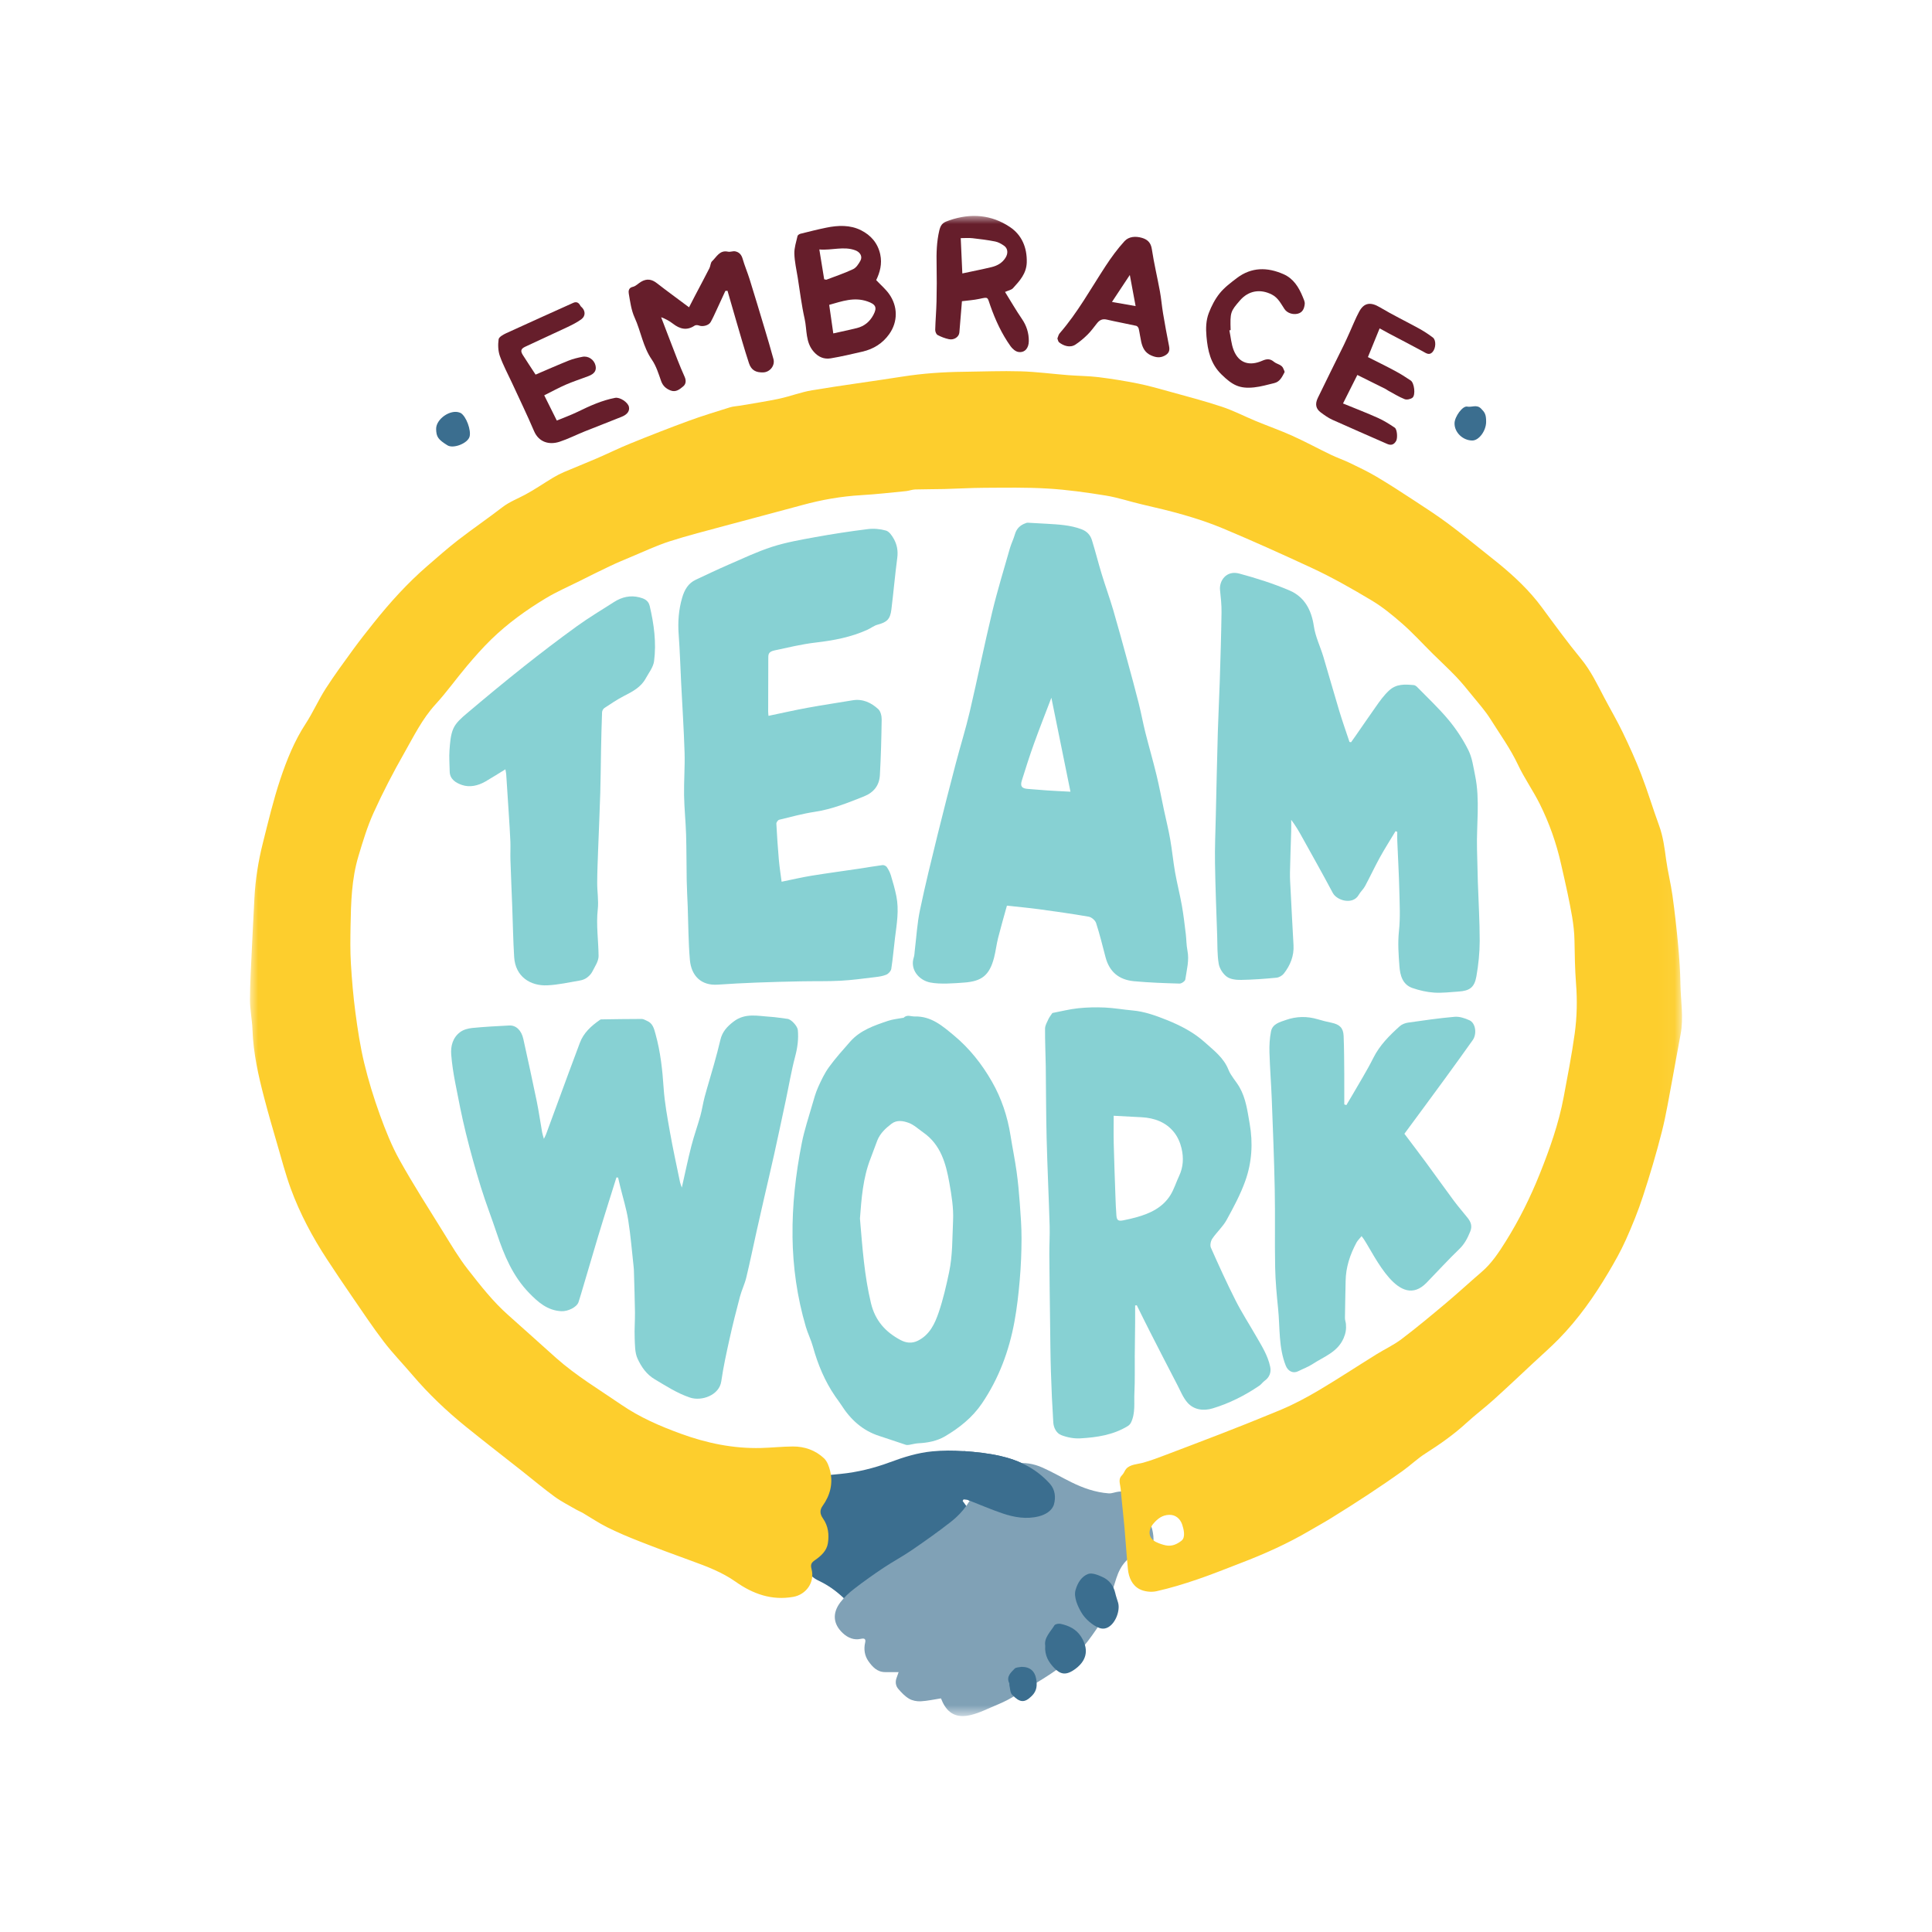 <?xml version="1.0" encoding="UTF-8"?>
<svg width="120px" height="120px" viewBox="0 0 120 120" version="1.1" xmlns="http://www.w3.org/2000/svg" xmlns:xlink="http://www.w3.org/1999/xlink">
    <title>teamwork</title>
    <defs>
        <rect id="path-1" x="-3.41060513e-15" y="1.70530257e-15" width="88.948" height="93.178"></rect>
    </defs>
    <g id="with-content" stroke="none" stroke-width="1" fill="none" fill-rule="evenodd">
        <g id="Artboard" transform="translate(-525, -250)">
            <g id="teamwork" transform="translate(525, 250)">
                <rect id="Rectangle" x="0" y="0" width="120" height="120"></rect>
                <g id="Clipped" transform="translate(15.526, 13.411)">
                    <mask id="mask-2" fill="white">
                        <use xlink:href="#path-1"></use>
                    </mask>
                    <g id="Rectangle"></g>
                    <g id="Group" mask="url(#mask-2)" fill-rule="nonzero">
                        <g transform="translate(-0, -0)">
                            <path d="M44.265,79.815 C44.516,80.154 44.76,80.499 45.022,80.829 C45.147,80.987 45.091,81.543 44.915,81.662 C44.527,81.923 44.129,82.17 43.757,82.453 C42.984,83.04 42.217,83.633 41.466,84.247 C40.763,84.82 40.102,85.446 39.388,86.007 C39.059,86.266 38.666,86.463 38.273,86.618 C37.773,86.815 37.467,86.455 37.158,86.129 C36.641,85.588 36.067,85.126 35.378,84.797 C35.011,84.621 34.631,84.37 34.594,83.88 C34.566,83.523 34.56,83.163 34.549,82.804 C34.526,82.016 34.498,81.228 34.489,80.439 C34.482,79.928 34.457,79.409 34.535,78.909 C34.585,78.589 34.912,78.382 35.223,78.317 C35.7,78.217 36.192,78.186 36.678,78.137 C37.739,78.032 38.769,77.776 39.759,77.408 C40.615,77.089 41.478,76.821 42.383,76.735 C43.026,76.673 43.683,76.672 44.329,76.718 C45.093,76.773 45.864,76.854 46.609,77.023 C47.795,77.291 48.859,77.826 49.688,78.752 C50.018,79.122 50.052,79.606 49.94,80.017 C49.83,80.416 49.421,80.663 49.004,80.77 C48.231,80.966 47.468,80.835 46.734,80.585 C46.02,80.344 45.328,80.039 44.624,79.768 C44.531,79.733 44.423,79.735 44.323,79.72 C44.303,79.752 44.284,79.783 44.265,79.815" id="Path" fill="#3B6E8F"></path>
                            <path d="M42.92,92.078 C42.482,92.146 42.073,92.238 41.661,92.26 C41.421,92.272 41.143,92.22 40.939,92.1 C40.681,91.948 40.461,91.716 40.264,91.485 C40.099,91.291 40.069,91.038 40.169,90.786 C40.212,90.677 40.247,90.566 40.289,90.447 L39.45,90.447 C38.953,90.446 38.653,90.111 38.408,89.76 C38.179,89.43 38.113,89.029 38.209,88.619 C38.262,88.391 38.174,88.329 37.949,88.38 C37.513,88.479 37.131,88.313 36.828,88.031 C36.218,87.464 36.159,86.788 36.671,86.111 C36.909,85.796 37.213,85.516 37.527,85.274 C38.118,84.817 38.727,84.385 39.349,83.97 C39.926,83.585 40.543,83.259 41.115,82.866 C41.943,82.298 42.764,81.717 43.554,81.098 C44.29,80.523 44.82,79.77 45.136,78.889 C45.344,78.31 45.79,77.95 46.289,77.706 C46.637,77.536 47.083,77.578 47.483,77.505 C48.097,77.392 48.684,77.502 49.236,77.749 C49.844,78.02 50.424,78.36 51.023,78.655 C51.753,79.015 52.513,79.283 53.333,79.344 C53.437,79.351 53.548,79.332 53.65,79.303 C54.407,79.088 55.012,79.335 55.4,79.982 C55.659,80.413 55.804,80.916 55.981,81.393 C56.052,81.579 56.087,81.783 56.11,81.982 C56.174,82.536 55.955,82.877 55.402,83.006 C54.529,83.21 54.077,83.806 53.816,84.603 C53.555,85.399 53.349,86.22 53.018,86.986 C52.781,87.536 52.405,88.036 52.043,88.521 C51.4,89.382 50.544,90.016 49.657,90.604 C49.152,90.94 48.625,91.244 48.105,91.558 C47.749,91.773 47.396,91.996 47.028,92.189 C46.699,92.361 46.352,92.498 46.012,92.645 C45.733,92.766 45.456,92.896 45.169,92.993 C44.93,93.075 44.679,93.147 44.428,93.17 C43.632,93.244 43.191,92.788 42.919,92.078" id="Path" fill="#80A1B6"></path>
                            <path d="M57.099,80.679 C56.675,80.691 56.386,80.902 56.113,81.225 C55.756,81.645 55.791,82.13 56.286,82.37 C56.476,82.462 56.681,82.533 56.887,82.575 C57.256,82.649 57.575,82.51 57.861,82.283 C58.129,82.072 57.992,81.55 57.901,81.281 C57.779,80.922 57.492,80.667 57.099,80.679 M54.06,78.356 C54.101,78.276 54.172,78.216 54.226,78.143 C54.301,78.041 54.342,77.917 54.425,77.821 C54.669,77.538 55.147,77.533 55.481,77.439 C55.964,77.303 56.432,77.126 56.9,76.948 C59.138,76.099 61.377,75.252 63.588,74.336 C63.745,74.271 63.902,74.205 64.059,74.14 C64.865,73.801 65.643,73.383 66.397,72.937 C67.598,72.223 68.766,71.454 69.953,70.717 C70.471,70.395 71.033,70.136 71.516,69.771 C72.451,69.063 73.354,68.311 74.253,67.556 C75.014,66.917 75.745,66.241 76.499,65.593 C77.123,65.057 77.563,64.389 77.994,63.7 C78.83,62.367 79.527,60.959 80.11,59.504 C80.73,57.956 81.288,56.379 81.597,54.731 C81.842,53.418 82.099,52.107 82.282,50.785 C82.424,49.757 82.445,48.718 82.364,47.676 C82.295,46.79 82.283,45.899 82.268,45.01 C82.252,44.012 82.037,43.046 81.84,42.076 C81.716,41.469 81.57,40.867 81.435,40.262 C81.146,38.963 80.703,37.714 80.113,36.527 C79.7,35.697 79.155,34.931 78.76,34.092 C78.286,33.085 77.637,32.191 77.052,31.258 C76.726,30.739 76.311,30.276 75.923,29.798 C75.597,29.395 75.269,28.99 74.911,28.615 C74.448,28.129 73.951,27.675 73.475,27.203 C72.832,26.568 72.224,25.894 71.545,25.303 C70.955,24.789 70.352,24.291 69.665,23.88 C68.445,23.15 67.211,22.448 65.923,21.851 C64.112,21.012 62.292,20.189 60.452,19.418 C58.843,18.743 57.152,18.317 55.452,17.93 C54.682,17.754 53.929,17.494 53.152,17.368 C51.96,17.175 50.758,17.007 49.553,16.934 C48.242,16.854 46.924,16.881 45.61,16.887 C44.787,16.89 43.964,16.943 43.141,16.963 C42.532,16.979 41.925,16.971 41.317,16.99 C41.129,16.996 40.944,17.072 40.756,17.092 C39.828,17.183 38.899,17.29 37.969,17.344 C36.725,17.417 35.51,17.629 34.311,17.958 C32.713,18.395 31.108,18.81 29.509,19.244 C28.353,19.558 27.189,19.85 26.05,20.217 C25.241,20.478 24.466,20.848 23.678,21.175 C23.235,21.36 22.792,21.545 22.359,21.751 C21.722,22.052 21.093,22.368 20.464,22.683 C19.766,23.031 19.046,23.344 18.38,23.744 C17.159,24.479 16.002,25.313 14.979,26.31 C14.452,26.824 13.963,27.378 13.489,27.94 C12.823,28.728 12.223,29.574 11.527,30.334 C10.696,31.241 10.168,32.331 9.573,33.376 C8.891,34.575 8.254,35.803 7.684,37.058 C7.289,37.928 7.01,38.855 6.735,39.773 C6.312,41.187 6.272,42.654 6.247,44.116 C6.234,44.885 6.222,45.657 6.268,46.425 C6.329,47.449 6.416,48.474 6.551,49.492 C6.69,50.54 6.849,51.59 7.095,52.615 C7.357,53.704 7.689,54.78 8.069,55.832 C8.418,56.794 8.8,57.758 9.297,58.649 C10.145,60.169 11.087,61.638 12.006,63.119 C12.496,63.91 12.972,64.718 13.543,65.447 C14.319,66.438 15.094,67.437 16.047,68.277 C17.043,69.155 18.021,70.052 19.014,70.933 C20.267,72.045 21.702,72.904 23.079,73.847 C24.219,74.628 25.477,75.172 26.761,75.64 C28.361,76.224 30.019,76.57 31.737,76.527 C32.398,76.509 33.058,76.437 33.718,76.433 C34.449,76.428 35.121,76.666 35.653,77.165 C35.853,77.352 35.968,77.67 36.035,77.949 C36.224,78.737 36.038,79.464 35.569,80.12 C35.376,80.391 35.399,80.632 35.594,80.909 C35.919,81.368 35.981,81.911 35.895,82.447 C35.821,82.915 35.469,83.232 35.097,83.49 C34.878,83.642 34.801,83.752 34.88,84.048 C35.097,84.87 34.545,85.633 33.74,85.774 C32.408,86.01 31.24,85.593 30.169,84.836 C29.33,84.243 28.385,83.887 27.431,83.54 C26.345,83.147 25.263,82.745 24.189,82.323 C23.515,82.059 22.846,81.777 22.199,81.455 C21.667,81.191 21.172,80.854 20.659,80.552 C20.543,80.484 20.413,80.438 20.295,80.37 C19.836,80.103 19.355,79.864 18.928,79.554 C18.238,79.052 17.584,78.499 16.914,77.97 C15.751,77.053 14.578,76.147 13.426,75.216 C12.218,74.238 11.094,73.172 10.085,71.986 C9.497,71.294 8.859,70.64 8.309,69.919 C7.61,69.003 6.972,68.04 6.318,67.09 C5.797,66.334 5.285,65.571 4.782,64.803 C3.878,63.421 3.103,61.967 2.534,60.416 C2.209,59.526 1.969,58.605 1.703,57.693 C1.419,56.721 1.137,55.749 0.881,54.769 C0.519,53.384 0.205,51.99 0.156,50.548 C0.134,49.922 -0.002,49.298 1.96696399e-05,48.674 C0.003,47.627 0.069,46.579 0.117,45.532 C0.165,44.48 0.222,43.429 0.276,42.377 C0.336,41.22 0.517,40.08 0.799,38.958 C1.136,37.622 1.453,36.276 1.89,34.97 C2.29,33.778 2.762,32.606 3.46,31.537 C3.914,30.84 4.251,30.067 4.7,29.367 C5.236,28.532 5.825,27.731 6.409,26.929 C6.825,26.359 7.263,25.805 7.703,25.254 C8.713,23.991 9.796,22.794 11.023,21.735 C11.653,21.191 12.276,20.637 12.934,20.128 C13.834,19.433 14.774,18.791 15.675,18.096 C16.113,17.759 16.615,17.57 17.091,17.315 C17.688,16.995 18.248,16.606 18.83,16.256 C19.049,16.124 19.279,16.006 19.514,15.906 C20.182,15.621 20.858,15.356 21.525,15.067 C22.23,14.764 22.92,14.421 23.632,14.133 C24.827,13.648 26.027,13.177 27.237,12.733 C28.086,12.421 28.954,12.159 29.819,11.888 C30.02,11.825 30.241,11.821 30.452,11.784 C31.261,11.643 32.075,11.522 32.879,11.351 C33.563,11.204 34.226,10.943 34.916,10.829 C36.783,10.519 38.66,10.274 40.531,9.979 C41.793,9.781 43.061,9.695 44.337,9.681 C45.514,9.668 46.693,9.617 47.869,9.652 C48.853,9.681 49.836,9.814 50.82,9.89 C51.448,9.94 52.081,9.939 52.706,10.015 C53.521,10.116 54.334,10.248 55.139,10.408 C55.786,10.538 56.424,10.72 57.061,10.896 C58.164,11.202 59.274,11.49 60.359,11.85 C61.083,12.09 61.769,12.448 62.477,12.741 C63.234,13.054 64.008,13.326 64.753,13.662 C65.559,14.025 66.336,14.449 67.133,14.832 C67.525,15.021 67.942,15.162 68.334,15.352 C68.889,15.62 69.447,15.886 69.976,16.2 C70.76,16.665 71.527,17.163 72.289,17.662 C73.002,18.128 73.717,18.593 74.401,19.099 C75.195,19.686 75.957,20.317 76.732,20.931 C76.999,21.141 77.265,21.351 77.527,21.566 C78.533,22.388 79.476,23.272 80.251,24.327 C81.043,25.403 81.832,26.485 82.68,27.517 C83.289,28.259 83.688,29.106 84.127,29.939 C84.505,30.657 84.918,31.357 85.269,32.088 C85.68,32.942 86.075,33.808 86.414,34.692 C86.817,35.738 87.139,36.815 87.524,37.868 C87.773,38.551 87.863,39.256 87.958,39.969 C88.059,40.72 88.25,41.46 88.354,42.212 C88.496,43.231 88.61,44.255 88.705,45.28 C88.78,46.093 88.837,46.91 88.849,47.725 C88.866,48.766 89.057,49.808 88.855,50.851 C88.679,51.763 88.527,52.679 88.353,53.592 C88.143,54.693 87.969,55.804 87.693,56.889 C87.352,58.232 86.955,59.564 86.524,60.882 C86.223,61.804 85.857,62.708 85.46,63.593 C85.147,64.292 84.767,64.963 84.376,65.623 C83.493,67.113 82.499,68.524 81.283,69.765 C80.79,70.268 80.258,70.733 79.742,71.214 C78.913,71.987 78.09,72.767 77.248,73.527 C76.702,74.02 76.111,74.462 75.569,74.959 C74.782,75.682 73.918,76.291 73.017,76.863 C72.516,77.18 72.083,77.603 71.597,77.949 C70.884,78.459 70.158,78.953 69.426,79.435 C68.678,79.929 67.919,80.408 67.156,80.88 C66.721,81.151 66.27,81.395 65.829,81.655 C64.462,82.459 63.02,83.106 61.542,83.672 C60.638,84.019 59.739,84.384 58.822,84.695 C57.997,84.976 57.16,85.231 56.311,85.421 C55.983,85.496 55.561,85.45 55.263,85.299 C54.792,85.062 54.582,84.569 54.53,84.048 C54.444,83.178 54.393,82.304 54.314,81.433 C54.265,80.896 54.205,80.362 54.152,79.826 C54.126,79.568 54.103,79.309 54.079,79.049 C54.06,78.836 53.955,78.56 54.06,78.357" id="Shape" fill="#FDCE2D"></path>
                            <path d="M22.762,59.722 C22.599,60.239 22.436,60.757 22.274,61.275 C22.05,61.997 21.823,62.719 21.605,63.444 C21.298,64.466 20.999,65.49 20.696,66.513 C20.602,66.83 20.511,67.148 20.409,67.461 C20.306,67.78 19.749,68.051 19.338,68.03 C18.476,67.986 17.893,67.469 17.336,66.895 C16.323,65.849 15.782,64.552 15.332,63.201 C15.013,62.24 14.642,61.296 14.344,60.329 C14.001,59.219 13.688,58.097 13.41,56.968 C13.155,55.934 12.951,54.886 12.749,53.84 C12.638,53.267 12.548,52.686 12.501,52.104 C12.456,51.555 12.598,51.029 13.063,50.689 C13.267,50.539 13.555,50.463 13.812,50.438 C14.573,50.363 15.338,50.323 16.102,50.284 C16.528,50.262 16.861,50.584 16.979,51.121 C17.261,52.403 17.544,53.685 17.808,54.971 C17.941,55.619 18.033,56.274 18.148,56.926 C18.168,57.037 18.206,57.143 18.256,57.324 C18.324,57.181 18.364,57.111 18.392,57.037 C18.86,55.765 19.327,54.493 19.796,53.222 C20.025,52.601 20.258,51.983 20.489,51.364 C20.723,50.735 21.195,50.315 21.724,49.944 C21.749,49.926 21.78,49.906 21.809,49.905 C22.65,49.893 23.492,49.878 24.334,49.878 C24.441,49.877 24.549,49.951 24.655,49.994 C25.03,50.147 25.101,50.496 25.194,50.831 C25.495,51.916 25.617,53.023 25.692,54.147 C25.753,55.071 25.924,55.991 26.086,56.905 C26.271,57.947 26.499,58.98 26.711,60.016 C26.728,60.099 26.764,60.177 26.823,60.352 C27.031,59.437 27.202,58.6 27.414,57.775 C27.577,57.138 27.802,56.518 27.978,55.886 C28.085,55.499 28.138,55.099 28.243,54.712 C28.423,54.044 28.63,53.383 28.816,52.716 C28.959,52.205 29.1,51.692 29.219,51.175 C29.335,50.674 29.636,50.348 30.04,50.039 C30.76,49.489 31.54,49.696 32.313,49.743 C32.675,49.765 33.035,49.83 33.395,49.874 C33.617,49.9 34.005,50.319 34.029,50.565 C34.081,51.123 34.009,51.66 33.863,52.209 C33.625,53.107 33.472,54.028 33.279,54.938 C33.041,56.057 32.804,57.176 32.557,58.293 C32.349,59.231 32.127,60.166 31.912,61.103 C31.759,61.769 31.608,62.436 31.459,63.103 C31.248,64.049 31.054,65 30.826,65.943 C30.729,66.344 30.541,66.724 30.434,67.125 C30.204,67.993 29.984,68.863 29.79,69.739 C29.596,70.615 29.401,71.494 29.275,72.381 C29.151,73.255 28.05,73.636 27.332,73.395 C26.529,73.125 25.854,72.681 25.144,72.261 C24.62,71.951 24.309,71.481 24.077,70.985 C23.902,70.61 23.914,70.134 23.895,69.7 C23.873,69.168 23.919,68.633 23.913,68.1 C23.902,67.258 23.872,66.417 23.849,65.575 C23.847,65.479 23.843,65.383 23.832,65.289 C23.724,64.315 23.647,63.335 23.493,62.368 C23.381,61.665 23.165,60.977 22.995,60.282 C22.951,60.099 22.909,59.915 22.865,59.731 C22.831,59.728 22.796,59.725 22.761,59.722" id="Path" fill="#87D1D3"></path>
                            <path d="M49.777,29.927 C49.429,30.843 49.05,31.797 48.703,32.761 C48.429,33.522 48.182,34.294 47.942,35.067 C47.829,35.432 47.942,35.563 48.32,35.59 C48.723,35.618 49.126,35.659 49.53,35.685 C49.985,35.716 50.441,35.735 50.962,35.763 C50.557,33.773 50.162,31.826 49.777,29.927 M47.016,42.841 C46.826,43.528 46.636,44.181 46.469,44.841 C46.368,45.242 46.322,45.657 46.22,46.058 C45.929,47.189 45.434,47.537 44.366,47.618 C43.74,47.665 42.862,47.735 42.255,47.614 C41.541,47.474 40.981,46.797 41.233,46.048 C41.276,45.919 41.274,45.774 41.291,45.635 C41.394,44.8 41.439,43.954 41.611,43.133 C41.939,41.559 42.327,39.996 42.71,38.433 C43.072,36.959 43.453,35.489 43.836,34.021 C44.117,32.945 44.451,31.885 44.705,30.803 C45.188,28.742 45.606,26.666 46.101,24.607 C46.42,23.278 46.824,21.968 47.198,20.653 C47.283,20.356 47.426,20.077 47.51,19.78 C47.612,19.419 47.842,19.202 48.184,19.084 C48.221,19.071 48.262,19.052 48.3,19.055 C48.698,19.074 49.097,19.097 49.495,19.121 C50.22,19.165 50.942,19.199 51.637,19.457 C51.986,19.587 52.197,19.817 52.297,20.142 C52.513,20.838 52.689,21.547 52.902,22.245 C53.129,22.991 53.397,23.725 53.617,24.472 C53.927,25.529 54.214,26.593 54.505,27.654 C54.741,28.518 54.978,29.382 55.197,30.251 C55.35,30.858 55.462,31.477 55.614,32.084 C55.836,32.965 56.092,33.838 56.305,34.721 C56.482,35.445 56.616,36.18 56.772,36.91 C56.9,37.51 57.05,38.107 57.156,38.711 C57.276,39.394 57.34,40.085 57.46,40.768 C57.582,41.461 57.76,42.144 57.883,42.838 C57.987,43.423 58.053,44.015 58.126,44.606 C58.167,44.944 58.16,45.29 58.227,45.622 C58.351,46.24 58.181,46.829 58.096,47.426 C58.081,47.53 57.86,47.685 57.737,47.681 C56.794,47.654 55.848,47.622 54.909,47.534 C53.975,47.447 53.379,46.952 53.14,46.04 C52.953,45.329 52.78,44.615 52.554,43.918 C52.499,43.752 52.273,43.558 52.099,43.527 C51.072,43.347 50.037,43.203 49.003,43.062 C48.358,42.975 47.708,42.917 47.016,42.841" id="Shape" fill="#87D1D3"></path>
                            <path d="M33.02,41.355 C33.65,41.227 34.252,41.084 34.861,40.984 C35.843,40.824 36.828,40.694 37.812,40.547 C38.304,40.474 38.795,40.385 39.289,40.322 C39.373,40.311 39.505,40.372 39.553,40.442 C39.659,40.597 39.751,40.772 39.806,40.952 C39.936,41.38 40.06,41.812 40.148,42.249 C40.323,43.114 40.174,43.974 40.065,44.835 C39.985,45.478 39.933,46.126 39.833,46.767 C39.812,46.903 39.659,47.07 39.525,47.127 C39.305,47.221 39.053,47.254 38.811,47.283 C38.1,47.368 37.388,47.467 36.673,47.505 C35.852,47.548 35.029,47.525 34.207,47.542 C33.29,47.56 32.374,47.583 31.458,47.619 C30.658,47.65 29.857,47.691 29.057,47.747 C28.015,47.82 27.41,47.187 27.324,46.21 C27.229,45.117 27.23,44.016 27.19,42.918 C27.169,42.364 27.137,41.811 27.126,41.256 C27.109,40.309 27.117,39.361 27.088,38.414 C27.063,37.603 26.976,36.793 26.963,35.981 C26.948,35.098 27.021,34.212 26.994,33.328 C26.95,31.897 26.855,30.465 26.783,29.034 C26.732,28.022 26.703,27.008 26.628,25.998 C26.57,25.219 26.625,24.461 26.845,23.711 C26.989,23.222 27.218,22.816 27.697,22.594 C28.367,22.282 29.032,21.961 29.711,21.667 C30.613,21.277 31.506,20.85 32.439,20.55 C33.305,20.272 34.213,20.115 35.11,19.951 C36.192,19.755 37.28,19.588 38.371,19.453 C38.742,19.406 39.145,19.442 39.504,19.544 C39.7,19.6 39.873,19.851 39.987,20.054 C40.19,20.414 40.262,20.806 40.205,21.237 C40.064,22.305 39.971,23.38 39.839,24.45 C39.764,25.056 39.557,25.238 38.979,25.39 C38.761,25.447 38.57,25.603 38.36,25.699 C37.339,26.167 36.249,26.369 35.145,26.498 C34.277,26.599 33.433,26.805 32.582,26.987 C32.164,27.076 32.195,27.264 32.194,27.533 C32.19,28.615 32.187,29.696 32.186,30.779 C32.186,30.862 32.197,30.946 32.206,31.052 C33.026,30.88 33.824,30.699 34.629,30.551 C35.559,30.38 36.496,30.242 37.429,30.086 C38.061,29.98 38.585,30.232 39.024,30.634 C39.171,30.768 39.239,31.06 39.236,31.277 C39.22,32.431 39.19,33.585 39.125,34.735 C39.089,35.373 38.75,35.811 38.131,36.057 C37.138,36.453 36.155,36.851 35.085,37.012 C34.338,37.125 33.604,37.327 32.869,37.506 C32.792,37.525 32.691,37.669 32.695,37.749 C32.734,38.498 32.785,39.245 32.85,39.992 C32.89,40.447 32.962,40.899 33.021,41.356" id="Path" fill="#87D1D3"></path>
                            <path d="M71.154,38.213 C70.829,38.756 70.487,39.291 70.181,39.844 C69.858,40.431 69.577,41.038 69.26,41.627 C69.155,41.822 68.975,41.978 68.866,42.172 C68.505,42.81 67.512,42.532 67.255,42.049 C66.639,40.888 65.994,39.745 65.357,38.596 C65.154,38.228 64.943,37.865 64.673,37.51 C64.673,37.748 64.679,37.988 64.672,38.227 C64.647,39.078 64.612,39.929 64.597,40.781 C64.59,41.149 64.617,41.518 64.636,41.885 C64.694,43.02 64.751,44.155 64.816,45.289 C64.855,45.962 64.618,46.541 64.218,47.056 C64.118,47.186 63.923,47.299 63.76,47.316 C63.028,47.386 62.292,47.441 61.556,47.453 C61.258,47.458 60.898,47.418 60.673,47.254 C60.433,47.078 60.221,46.746 60.171,46.454 C60.074,45.881 60.094,45.288 60.075,44.704 C60.025,43.204 59.963,41.705 59.94,40.204 C59.924,39.226 59.967,38.246 59.99,37.266 C60.029,35.532 60.067,33.798 60.115,32.064 C60.145,31.008 60.203,29.952 60.236,28.897 C60.28,27.477 60.325,26.057 60.345,24.637 C60.352,24.17 60.302,23.7 60.252,23.234 C60.193,22.689 60.625,21.99 61.451,22.215 C62.509,22.502 63.565,22.834 64.571,23.265 C65.497,23.663 65.93,24.469 66.08,25.483 C66.174,26.13 66.478,26.744 66.67,27.38 C67.008,28.506 67.323,29.638 67.663,30.763 C67.858,31.405 68.082,32.036 68.293,32.673 C68.325,32.679 68.358,32.685 68.391,32.691 C68.491,32.549 68.592,32.409 68.691,32.267 C69.104,31.672 69.513,31.075 69.93,30.484 C70.179,30.13 70.424,29.781 70.75,29.479 C71.21,29.052 71.736,29.095 72.278,29.14 C72.355,29.145 72.442,29.205 72.498,29.263 C73.155,29.937 73.848,30.583 74.447,31.304 C74.925,31.879 75.347,32.52 75.679,33.187 C75.917,33.663 75.986,34.228 76.096,34.761 C76.408,36.277 76.175,37.809 76.214,39.334 C76.232,40.008 76.244,40.682 76.265,41.355 C76.305,42.582 76.382,43.808 76.381,45.036 C76.379,45.77 76.303,46.512 76.175,47.235 C76.054,47.926 75.75,48.134 75.058,48.177 C74.552,48.21 74.043,48.275 73.541,48.241 C73.089,48.209 72.63,48.105 72.202,47.956 C71.59,47.743 71.439,47.175 71.396,46.616 C71.341,45.887 71.286,45.161 71.366,44.418 C71.456,43.581 71.408,42.727 71.388,41.882 C71.364,40.859 71.303,39.837 71.262,38.815 C71.254,38.63 71.26,38.443 71.26,38.257 C71.224,38.242 71.189,38.229 71.153,38.214" id="Path" fill="#87D1D3"></path>
                            <path d="M53.647,55.891 C53.647,56.476 53.635,57.05 53.65,57.623 C53.677,58.725 53.718,59.826 53.757,60.928 C53.771,61.312 53.785,61.697 53.816,62.081 C53.839,62.382 53.93,62.447 54.238,62.387 C54.522,62.332 54.804,62.267 55.081,62.189 C55.921,61.953 56.691,61.588 57.17,60.82 C57.397,60.455 57.523,60.027 57.709,59.634 C57.975,59.077 57.998,58.488 57.861,57.911 C57.778,57.557 57.617,57.189 57.39,56.909 C56.887,56.285 56.178,56.028 55.388,55.983 C54.819,55.95 54.249,55.923 53.648,55.891 M49.841,49.508 C50.379,49.405 50.908,49.269 51.446,49.213 C51.995,49.155 52.553,49.144 53.105,49.169 C53.678,49.195 54.248,49.3 54.822,49.35 C55.566,49.417 56.255,49.667 56.941,49.941 C57.802,50.286 58.622,50.71 59.309,51.33 C59.864,51.831 60.48,52.284 60.776,53.033 C60.93,53.421 61.245,53.742 61.457,54.11 C61.862,54.811 61.955,55.603 62.093,56.381 C62.306,57.589 62.231,58.786 61.825,59.927 C61.525,60.772 61.093,61.576 60.659,62.365 C60.425,62.788 60.043,63.124 59.77,63.528 C59.673,63.673 59.62,63.937 59.685,64.085 C60.174,65.188 60.674,66.286 61.218,67.362 C61.593,68.104 62.048,68.806 62.463,69.529 C62.823,70.157 63.223,70.769 63.371,71.497 C63.441,71.844 63.308,72.148 63.028,72.347 C62.908,72.433 62.823,72.567 62.701,72.651 C61.802,73.264 60.832,73.753 59.795,74.066 C59.249,74.232 58.641,74.173 58.232,73.711 C57.958,73.399 57.795,72.984 57.599,72.606 C57.036,71.525 56.479,70.44 55.925,69.354 C55.638,68.794 55.363,68.227 55.082,67.664 C55.048,67.667 55.014,67.67 54.98,67.672 C54.98,68.024 54.982,68.377 54.979,68.728 C54.973,69.422 54.962,70.116 54.956,70.81 C54.95,71.569 54.972,72.33 54.934,73.088 C54.902,73.71 55.009,74.355 54.721,74.948 C54.68,75.033 54.604,75.116 54.522,75.165 C53.617,75.72 52.599,75.869 51.57,75.928 C51.178,75.95 50.754,75.869 50.387,75.725 C50.089,75.609 49.916,75.271 49.896,74.938 C49.829,73.896 49.781,72.853 49.749,71.81 C49.717,70.784 49.71,69.759 49.697,68.733 C49.679,67.324 49.66,65.915 49.65,64.505 C49.646,63.908 49.686,63.311 49.669,62.714 C49.615,60.907 49.528,59.101 49.482,57.294 C49.444,55.798 49.448,54.3 49.428,52.803 C49.416,52.027 49.377,51.252 49.384,50.477 C49.386,50.28 49.506,50.079 49.593,49.89 C49.654,49.758 49.751,49.643 49.84,49.508" id="Shape" fill="#87D1D3"></path>
                            <path d="M37.887,62.275 C38.042,64.1 38.162,65.833 38.573,67.538 C38.836,68.625 39.482,69.331 40.415,69.824 C40.738,69.996 41.105,70.053 41.486,69.862 C42.224,69.492 42.54,68.802 42.778,68.104 C43.054,67.295 43.246,66.456 43.424,65.612 C43.649,64.545 43.62,63.472 43.671,62.405 C43.709,61.625 43.577,60.828 43.439,60.052 C43.226,58.853 42.905,57.685 41.819,56.928 C41.522,56.721 41.245,56.454 40.916,56.333 C40.585,56.211 40.186,56.132 39.854,56.383 C39.486,56.662 39.145,56.977 38.967,57.42 C38.821,57.785 38.699,58.16 38.553,58.526 C38.065,59.76 37.981,61.061 37.887,62.275 M33.7,63.4 C33.674,61.471 33.89,59.536 34.276,57.58 C34.434,56.779 34.697,55.998 34.923,55.211 C35.029,54.844 35.131,54.47 35.286,54.123 C35.481,53.689 35.688,53.249 35.965,52.867 C36.364,52.316 36.824,51.808 37.273,51.295 C37.9,50.579 38.772,50.286 39.634,49.995 C39.923,49.897 40.237,49.871 40.539,49.812 C40.559,49.808 40.589,49.814 40.601,49.802 C40.816,49.587 41.054,49.731 41.293,49.724 C42.315,49.699 43.012,50.311 43.715,50.895 C44.686,51.7 45.463,52.681 46.088,53.776 C46.682,54.816 47.053,55.937 47.24,57.121 C47.358,57.867 47.511,58.607 47.616,59.355 C47.707,60.009 47.767,60.667 47.815,61.326 C47.869,62.063 47.926,62.802 47.923,63.539 C47.922,64.391 47.885,65.244 47.812,66.092 C47.738,66.954 47.641,67.818 47.485,68.669 C47.151,70.494 46.516,72.206 45.466,73.756 C44.869,74.636 44.062,75.276 43.169,75.802 C42.675,76.094 42.092,76.207 41.506,76.234 C41.32,76.243 41.137,76.301 40.95,76.33 C40.879,76.341 40.798,76.348 40.731,76.327 C40.186,76.15 39.645,75.957 39.098,75.783 C38.053,75.45 37.302,74.76 36.725,73.851 C36.611,73.671 36.477,73.503 36.355,73.326 C35.705,72.38 35.271,71.338 34.967,70.235 C34.851,69.814 34.649,69.418 34.526,68.999 C33.977,67.131 33.723,65.269 33.698,63.401" id="Shape" fill="#87D1D3"></path>
                            <path d="M68.099,55.23 C68.221,55.025 68.345,54.822 68.464,54.615 C68.905,53.846 69.378,53.092 69.773,52.3 C70.169,51.507 70.774,50.907 71.414,50.33 C71.547,50.209 71.752,50.131 71.934,50.105 C72.896,49.968 73.858,49.827 74.824,49.744 C75.125,49.719 75.461,49.831 75.745,49.96 C76.129,50.133 76.221,50.806 75.946,51.194 C75.378,51.991 74.807,52.788 74.229,53.578 C73.393,54.723 72.55,55.861 71.704,57.009 C72.181,57.643 72.634,58.237 73.077,58.838 C73.645,59.61 74.198,60.393 74.77,61.162 C75.042,61.528 75.344,61.873 75.629,62.23 C75.83,62.482 75.93,62.742 75.795,63.076 C75.629,63.484 75.443,63.854 75.112,64.171 C74.413,64.844 73.759,65.564 73.082,66.26 C71.389,68.001 69.882,64.616 69.185,63.558 C69.15,63.505 69.109,63.455 69.045,63.367 C68.916,63.527 68.797,63.638 68.725,63.772 C68.328,64.515 68.066,65.298 68.053,66.152 C68.041,66.919 68.019,67.685 68.011,68.452 C68.01,68.577 68.06,68.701 68.072,68.826 C68.101,69.132 68.059,69.406 67.927,69.708 C67.551,70.575 66.715,70.846 66.021,71.301 C65.738,71.487 65.411,71.606 65.106,71.759 C64.781,71.922 64.47,71.748 64.336,71.415 C63.882,70.272 63.98,69.061 63.86,67.878 C63.774,67.028 63.693,66.174 63.676,65.321 C63.644,63.694 63.683,62.067 63.65,60.439 C63.613,58.589 63.538,56.74 63.467,54.89 C63.429,53.909 63.351,52.931 63.322,51.95 C63.31,51.515 63.334,51.07 63.42,50.646 C63.514,50.181 63.969,50.073 64.343,49.941 C64.992,49.713 65.658,49.698 66.325,49.899 C66.606,49.984 66.894,50.053 67.183,50.114 C67.684,50.222 67.909,50.434 67.929,50.934 C67.962,51.712 67.962,52.493 67.969,53.272 C67.974,53.909 67.97,54.547 67.97,55.185 C68.012,55.2 68.055,55.215 68.098,55.229" id="Path" fill="#87D1D3"></path>
                            <path d="M15.865,34.372 C15.424,34.642 15.031,34.896 14.627,35.128 C14.169,35.391 13.651,35.513 13.161,35.343 C12.803,35.218 12.408,34.998 12.405,34.494 C12.401,34.058 12.359,33.62 12.393,33.188 C12.429,32.73 12.453,32.24 12.636,31.834 C12.796,31.475 13.141,31.177 13.455,30.912 C14.621,29.927 15.796,28.951 16.992,28.002 C18.08,27.139 19.184,26.296 20.31,25.482 C21.053,24.946 21.843,24.474 22.616,23.979 C23.096,23.671 23.627,23.548 24.181,23.689 C24.455,23.759 24.742,23.86 24.827,24.221 C25.093,25.353 25.25,26.5 25.1,27.653 C25.051,28.03 24.77,28.381 24.578,28.732 C24.28,29.277 23.76,29.546 23.232,29.816 C22.809,30.034 22.411,30.303 22.013,30.565 C21.937,30.615 21.872,30.74 21.869,30.833 C21.839,31.623 21.821,32.413 21.805,33.203 C21.788,34.078 21.785,34.953 21.758,35.828 C21.723,37 21.669,38.171 21.626,39.342 C21.601,40.035 21.57,40.727 21.567,41.42 C21.564,41.968 21.663,42.524 21.603,43.063 C21.494,44.04 21.645,45.002 21.653,45.969 C21.655,46.292 21.421,46.625 21.264,46.938 C21.191,47.084 21.062,47.217 20.928,47.314 C20.806,47.404 20.647,47.465 20.496,47.49 C19.825,47.604 19.152,47.757 18.475,47.789 C17.423,47.84 16.486,47.256 16.41,46.038 C16.345,44.995 16.33,43.95 16.29,42.906 C16.253,41.938 16.21,40.97 16.178,40.001 C16.166,39.622 16.189,39.239 16.175,38.86 C16.152,38.287 16.112,37.716 16.076,37.145 C16.025,36.324 15.971,35.503 15.916,34.682 C15.911,34.598 15.889,34.516 15.865,34.372" id="Path" fill="#87D1D3"></path>
                            <path d="M29.528,4.658 C29.345,5.055 29.164,5.452 28.979,5.848 C28.862,6.1 28.748,6.354 28.613,6.595 C28.494,6.808 28.112,6.897 27.89,6.808 C27.812,6.777 27.685,6.77 27.622,6.812 C27.133,7.142 26.7,7.026 26.269,6.692 C26.055,6.526 25.814,6.394 25.538,6.292 C25.877,7.174 26.211,8.057 26.555,8.937 C26.694,9.296 26.845,9.65 27.001,10.001 C27.098,10.222 27.085,10.441 26.91,10.587 C26.689,10.771 26.449,10.974 26.114,10.838 C25.835,10.725 25.642,10.553 25.535,10.25 C25.377,9.797 25.23,9.318 24.963,8.931 C24.409,8.131 24.284,7.172 23.892,6.315 C23.683,5.857 23.615,5.33 23.529,4.826 C23.506,4.692 23.503,4.465 23.779,4.405 C23.963,4.366 24.116,4.193 24.29,4.091 C24.649,3.879 24.955,3.929 25.275,4.179 C25.913,4.675 26.568,5.15 27.271,5.676 C27.415,5.398 27.523,5.185 27.634,4.973 C27.937,4.396 28.244,3.822 28.54,3.242 C28.609,3.105 28.603,2.906 28.704,2.812 C28.985,2.549 29.171,2.107 29.692,2.221 C29.833,2.251 29.996,2.174 30.137,2.2 C30.381,2.247 30.526,2.406 30.6,2.662 C30.723,3.091 30.901,3.505 31.034,3.931 C31.354,4.958 31.663,5.988 31.972,7.018 C32.159,7.641 32.344,8.264 32.515,8.891 C32.624,9.293 32.297,9.705 31.88,9.719 C31.426,9.735 31.137,9.585 30.994,9.149 C30.7,8.258 30.447,7.353 30.182,6.453 C30.005,5.853 29.835,5.251 29.661,4.65 C29.617,4.652 29.573,4.655 29.528,4.657" id="Path" fill="#661E2B"></path>
                            <path d="M35.665,3.935 C35.747,3.95 35.782,3.97 35.808,3.96 C36.363,3.748 36.93,3.559 37.465,3.306 C37.657,3.215 37.805,2.982 37.915,2.783 C38.064,2.514 37.891,2.244 37.601,2.137 C36.872,1.866 36.15,2.152 35.364,2.083 C35.472,2.747 35.569,3.349 35.665,3.935 M36.231,7.298 C36.752,7.181 37.229,7.083 37.702,6.965 C38.161,6.85 38.499,6.567 38.722,6.148 C38.973,5.676 38.862,5.488 38.349,5.309 C37.525,5.024 36.777,5.299 35.977,5.524 C36.059,6.101 36.14,6.658 36.231,7.298 M38.895,3.987 C39.191,4.299 39.478,4.543 39.692,4.84 C40.246,5.613 40.251,6.568 39.71,7.334 C39.302,7.913 38.73,8.272 38.04,8.43 C37.386,8.58 36.733,8.736 36.072,8.846 C35.667,8.914 35.316,8.774 35.023,8.443 C34.492,7.847 34.606,7.083 34.452,6.394 C34.262,5.551 34.159,4.689 34.023,3.835 C33.943,3.339 33.827,2.842 33.813,2.344 C33.803,1.98 33.928,1.611 34.01,1.248 C34.024,1.19 34.119,1.128 34.188,1.109 C34.721,0.976 35.256,0.84 35.795,0.73 C36.529,0.579 37.279,0.55 37.958,0.893 C38.559,1.196 38.993,1.681 39.147,2.387 C39.276,2.979 39.127,3.507 38.896,3.988" id="Shape" fill="#661E2B"></path>
                            <path d="M44.246,3.573 C44.879,3.437 45.471,3.322 46.056,3.181 C46.416,3.094 46.73,2.923 46.936,2.585 C47.095,2.326 47.08,2.02 46.835,1.85 C46.671,1.736 46.483,1.628 46.292,1.59 C45.824,1.497 45.349,1.437 44.874,1.384 C44.646,1.358 44.413,1.38 44.147,1.38 C44.18,2.116 44.21,2.784 44.246,3.573 M44.222,5.297 C44.169,5.957 44.118,6.598 44.062,7.24 C44.039,7.513 43.734,7.725 43.413,7.657 C43.169,7.604 42.926,7.513 42.708,7.395 C42.624,7.35 42.559,7.184 42.562,7.075 C42.577,6.488 42.63,5.902 42.643,5.315 C42.66,4.558 42.664,3.8 42.648,3.042 C42.633,2.318 42.647,1.612 42.819,0.89 C42.921,0.465 43.108,0.389 43.444,0.273 C44.773,-0.185 46.056,-0.082 47.209,0.694 C47.936,1.183 48.27,1.96 48.248,2.879 C48.231,3.575 47.813,4.029 47.394,4.488 C47.29,4.601 47.097,4.632 46.898,4.722 C47.254,5.296 47.578,5.858 47.943,6.391 C48.234,6.815 48.379,7.271 48.375,7.773 C48.372,8.226 48.117,8.51 47.727,8.45 C47.551,8.423 47.356,8.255 47.244,8.097 C46.691,7.32 46.294,6.461 45.979,5.56 C45.794,5.029 45.877,5.03 45.302,5.153 C44.951,5.229 44.588,5.251 44.223,5.298" id="Shape" fill="#661E2B"></path>
                            <path d="M17.74,9.857 C18.42,9.567 19.102,9.264 19.794,8.986 C20.067,8.876 20.362,8.807 20.653,8.75 C21.017,8.679 21.376,8.929 21.461,9.285 C21.536,9.596 21.402,9.806 21.025,9.949 C20.556,10.127 20.077,10.282 19.617,10.481 C19.178,10.672 18.757,10.904 18.277,11.143 C18.539,11.669 18.788,12.166 19.058,12.71 C19.494,12.53 19.933,12.371 20.35,12.169 C21.101,11.804 21.854,11.456 22.682,11.3 C22.973,11.245 23.476,11.571 23.538,11.859 C23.592,12.109 23.448,12.329 23.094,12.473 C22.332,12.783 21.562,13.074 20.798,13.381 C20.274,13.592 19.766,13.851 19.23,14.027 C18.59,14.237 17.94,14.062 17.642,13.359 C17.212,12.349 16.729,11.359 16.27,10.36 C16.015,9.809 15.723,9.272 15.521,8.701 C15.409,8.382 15.397,8.003 15.444,7.665 C15.464,7.518 15.729,7.372 15.911,7.287 C17.296,6.65 18.688,6.028 20.078,5.4 C20.272,5.313 20.409,5.377 20.508,5.553 C20.525,5.584 20.543,5.617 20.569,5.638 C20.835,5.858 20.866,6.208 20.588,6.414 C20.317,6.615 20.006,6.768 19.7,6.914 C18.832,7.326 17.955,7.718 17.088,8.129 C16.822,8.256 16.792,8.394 16.948,8.639 C17.209,9.049 17.478,9.455 17.74,9.856" id="Path" fill="#661E2B"></path>
                            <path d="M70.165,6.984 C69.912,7.604 69.681,8.172 69.438,8.768 C70.004,9.055 70.569,9.329 71.122,9.627 C71.457,9.807 71.782,10.009 72.097,10.224 C72.322,10.377 72.409,11.129 72.205,11.291 C72.086,11.385 71.849,11.434 71.714,11.38 C71.359,11.239 71.032,11.032 70.693,10.85 C70.637,10.819 70.588,10.776 70.531,10.748 C69.952,10.458 69.373,10.172 68.781,9.878 C68.485,10.467 68.199,11.034 67.891,11.649 C68.647,11.959 69.363,12.233 70.062,12.547 C70.426,12.711 70.77,12.927 71.102,13.151 C71.259,13.257 71.288,13.799 71.194,13.969 C71.064,14.204 70.885,14.273 70.632,14.161 C69.5,13.661 68.363,13.173 67.236,12.664 C66.976,12.547 66.738,12.376 66.508,12.205 C66.205,11.981 66.14,11.691 66.327,11.303 C66.856,10.205 67.403,9.115 67.94,8.021 C68.066,7.764 68.18,7.5 68.3,7.238 C68.498,6.803 68.672,6.354 68.9,5.935 C69.206,5.374 69.619,5.342 70.176,5.673 C70.971,6.148 71.809,6.552 72.621,6.999 C72.918,7.163 73.205,7.35 73.475,7.556 C73.679,7.714 73.666,8.212 73.455,8.45 C73.246,8.687 73.046,8.522 72.836,8.407 C72.151,8.034 71.458,7.679 70.769,7.315 C70.574,7.213 70.382,7.104 70.164,6.984" id="Path" fill="#661E2B"></path>
                            <path d="M53.54,5.343 C54.042,5.431 54.488,5.509 55.009,5.601 C54.884,4.928 54.774,4.341 54.649,3.668 C54.261,4.254 53.927,4.758 53.54,5.343 M50.15,7.613 C50.196,7.504 50.217,7.377 50.289,7.294 C51.403,6.014 52.218,4.53 53.141,3.119 C53.496,2.577 53.882,2.047 54.318,1.57 C54.591,1.271 55.019,1.248 55.413,1.366 C55.748,1.467 55.956,1.66 56.016,2.059 C56.149,2.943 56.359,3.814 56.52,4.694 C56.603,5.143 56.637,5.601 56.713,6.052 C56.827,6.733 56.952,7.411 57.087,8.088 C57.146,8.378 57.066,8.548 56.809,8.683 C56.523,8.833 56.27,8.793 55.986,8.671 C55.596,8.506 55.44,8.193 55.357,7.82 C55.297,7.549 55.263,7.272 55.201,7.001 C55.184,6.934 55.112,6.841 55.05,6.827 C54.439,6.691 53.823,6.58 53.214,6.439 C52.943,6.376 52.765,6.472 52.608,6.672 C52.421,6.906 52.246,7.153 52.034,7.363 C51.802,7.594 51.547,7.809 51.275,7.99 C50.938,8.212 50.532,8.071 50.254,7.851 C50.197,7.804 50.186,7.699 50.15,7.613" id="Shape" fill="#661E2B"></path>
                            <path d="M60.834,7.108 C60.918,7.518 60.948,7.95 61.098,8.335 C61.428,9.182 62.122,9.326 62.87,8.997 C63.158,8.872 63.355,8.856 63.606,9.064 C63.794,9.221 64.104,9.224 64.198,9.514 C64.22,9.581 64.281,9.67 64.257,9.714 C64.107,9.994 63.973,10.301 63.62,10.384 C63.204,10.483 62.79,10.606 62.369,10.65 C61.458,10.746 61.021,10.509 60.344,9.848 C59.663,9.184 59.488,8.368 59.41,7.482 C59.365,6.983 59.379,6.488 59.554,6.032 C59.72,5.598 59.943,5.164 60.234,4.804 C60.529,4.439 60.923,4.145 61.301,3.857 C62.209,3.171 63.192,3.176 64.196,3.619 C64.815,3.892 65.143,4.427 65.388,5.023 C65.446,5.166 65.527,5.324 65.513,5.467 C65.487,5.737 65.394,5.997 65.077,6.074 C64.772,6.148 64.424,6.033 64.259,5.789 C64.034,5.456 63.867,5.087 63.475,4.886 C62.756,4.516 62.021,4.636 61.491,5.249 C60.895,5.936 60.877,5.993 60.911,7.093 C60.885,7.097 60.859,7.103 60.834,7.108" id="Path" fill="#661E2B"></path>
                            <path d="M49.396,88.818 C49.309,88.32 49.71,87.958 49.966,87.543 C50.016,87.461 50.224,87.423 50.342,87.448 C50.856,87.557 51.317,87.773 51.614,88.235 C52.082,88.962 52.033,89.662 51.302,90.221 C50.681,90.698 50.332,90.581 49.953,90.189 C49.617,89.842 49.347,89.415 49.395,88.817" id="Path" fill="#3B6E8F"></path>
                            <path d="M53.107,87.734 C52.997,87.756 52.88,87.749 52.758,87.705 C52.342,87.555 51.876,87.141 51.652,86.764 C51.429,86.389 51.144,85.786 51.282,85.336 C51.411,84.888 51.661,84.5 52.057,84.352 C52.305,84.259 52.687,84.417 52.969,84.549 C53.372,84.737 53.64,85.077 53.743,85.53 C53.788,85.733 53.862,85.931 53.92,86.131 C54.078,86.662 53.696,87.616 53.107,87.734" id="Path" fill="#3B6E8F"></path>
                            <path d="M11.563,13.24 C11.549,12.616 12.454,11.989 13.033,12.219 C13.053,12.226 13.074,12.232 13.092,12.243 C13.431,12.449 13.752,13.314 13.639,13.713 C13.519,14.13 12.632,14.476 12.265,14.248 C11.689,13.89 11.573,13.725 11.563,13.24" id="Path" fill="#3B6E8F"></path>
                            <path d="M76.78,12.802 C76.773,13.357 76.331,13.95 75.922,13.95 C75.327,13.95 74.802,13.436 74.818,12.869 C74.829,12.462 75.321,11.786 75.602,11.843 C75.889,11.902 76.196,11.688 76.471,11.973 C76.69,12.198 76.786,12.324 76.78,12.802" id="Path" fill="#3B6E8F"></path>
                            <path d="M47.918,90.12 C48.468,90.118 48.748,90.403 48.829,90.854 C48.904,91.272 48.876,91.61 48.569,91.918 C48.103,92.386 47.812,92.344 47.335,91.848 C47.211,91.719 47.218,91.463 47.169,91.264 C47.159,91.224 47.178,91.174 47.161,91.139 C46.961,90.724 47.259,90.476 47.492,90.234 C47.584,90.14 47.786,90.151 47.917,90.12" id="Path" fill="#3B6E8F"></path>
                            <path d="M44.329,76.718 C45.094,76.773 45.864,76.855 46.609,77.024 C47.796,77.291 48.859,77.826 49.688,78.752 C50.018,79.122 50.052,79.606 49.94,80.017 C49.831,80.416 49.422,80.663 49.004,80.77 C48.231,80.967 47.469,80.836 46.734,80.586 C46.021,80.344 45.328,80.04 44.624,79.769 L44.329,76.718 L44.329,76.718 Z" id="Path" fill="#3B6E8F"></path>
                        </g>
                    </g>
                </g>
            </g>
        </g>
    </g>
</svg>